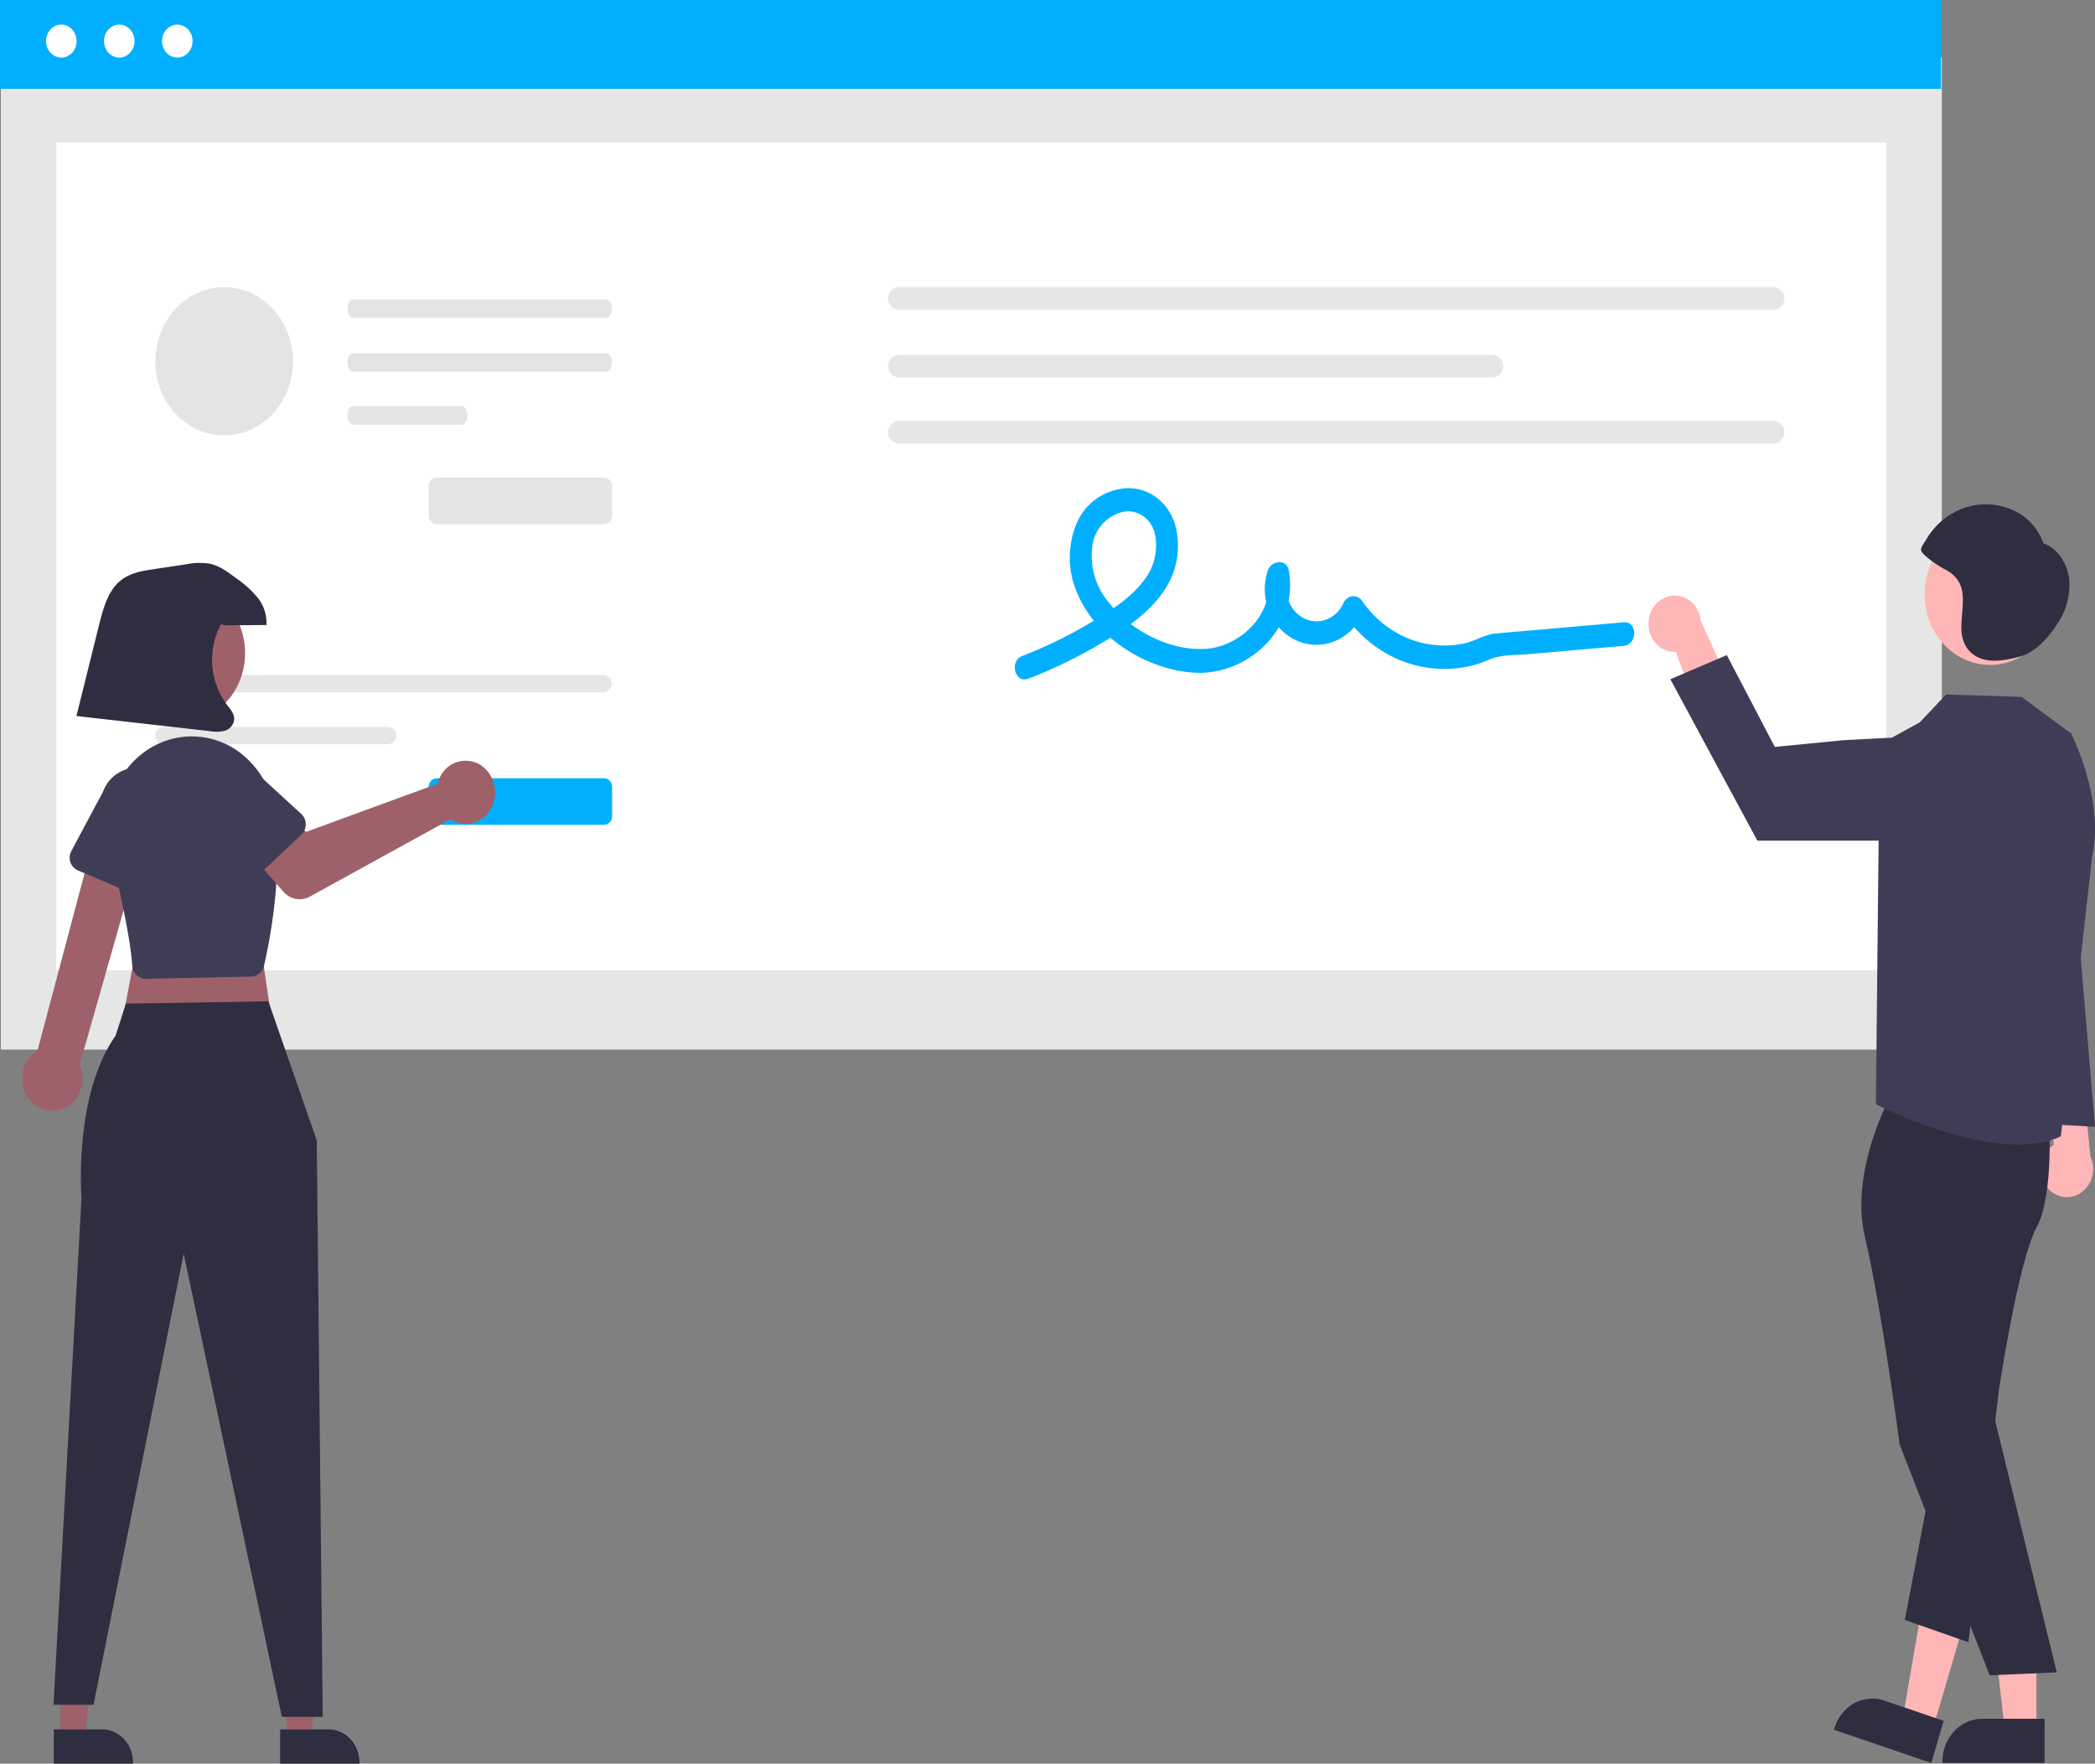 <svg id="Layer_1" data-name="Layer 1" xmlns="http://www.w3.org/2000/svg" viewBox="0 0 704.49 593.05"><rect x="0" y="0" width="704.49" height="593.05" fill="#808080" stroke="none"/><defs><style>.cls-1{fill:#ffb6b6;}.cls-2{fill:#e6e6e6;}.cls-3{fill:#fff;}.cls-4{fill:#00b0ff;}.cls-5{fill:#e4e4e4;}.cls-6{fill:#2f2e41;}.cls-7{fill:#3f3d56;}.cls-8{fill:#9e616a;}</style></defs><path class="cls-1" d="M760.78,399.91a9.91,9.91,0,0,1,1.1-13.25,8.94,8.94,0,0,1,1.27-1l-5.72-32.86,14.87,6.73,3.15,30.17a9.81,9.81,0,0,1-4.06,12.65,8.36,8.36,0,0,1-10.61-2.49Z" transform="translate(-72.48 -0.73)"/><rect id="f38b076b-59d8-4a3a-9764-ba710fdc09c8" class="cls-2" x="0.28" y="19.28" width="652.7" height="333.68"/><rect id="a3e272cc-df3f-4d80-b321-62d216886f20" class="cls-3" x="18.94" y="47.89" width="615.37" height="278.4"/><rect id="e835d13b-e721-4725-9202-bbf482b4bd3b" class="cls-4" width="652.7" height="29.87"/><path class="cls-4" d="M418.17,229a163.18,163.18,0,0,0,25.58-12.52c7.36-4.46,14.91-9.44,20-16.88a26.61,26.61,0,0,0,3.91-22.32c-2.12-7.34-8.41-12.35-15.55-12.39a19.38,19.38,0,0,0-17.21,11,29.74,29.74,0,0,0-.23,24.18c6.51,15.69,24.22,26.11,39.71,26.88,17.44.87,34.87-14.4,31.5-34.37-.7-4.15-6-3.31-7.08,0-3.21,9.75,1.52,20.45,10.57,23.9,8.28,3.17,17.46-.84,21.37-9.32l-6.35,0c8.81,13,23.4,20,38.26,18.25a36.5,36.5,0,0,0,10.5-2.83c4.07-1.82,9.1-1.5,13.52-1.89l31.83-2.78c4.69-.41,4.69-8.33,0-7.92l-28.84,2.53c-4.8.42-9.61.79-14.41,1.26-3.44.33-6.54,2.38-9.94,3.2-13,3-26.5-2.41-34.56-13.85a3.57,3.57,0,0,0-5.12-1.3,4,4,0,0,0-1.23,1.34c-2.23,5.48-8.17,8-13.25,5.56s-7.35-8.66-5.23-14.11l-7.08,0c2.17,12.88-9.47,23.32-20.42,24.25-12.25,1-25.81-5.9-33.53-16.09a24.35,24.35,0,0,1-5.16-17.68A13.55,13.55,0,0,1,449.55,173c4.81-1.35,9.74,1.64,11.16,6.77A18.8,18.8,0,0,1,457.06,196c-4.7,6.23-11.62,10.37-18,14.2a151.43,151.43,0,0,1-22.84,11.12c-4.41,1.71-2.47,9.35,2,7.62Z" transform="translate(-72.48 -0.73)"/><ellipse id="be4979c6-1dab-43b6-a6ee-71cd46d62419" class="cls-3" cx="20.61" cy="13.82" rx="5.14" ry="5.54"/><ellipse id="b0ea5047-583b-4910-b1a7-8a4b76ab40b8" class="cls-3" cx="40.11" cy="13.82" rx="5.14" ry="5.54"/><ellipse id="f37d9a3e-ad35-4554-bb71-f31101cbe222" class="cls-3" cx="59.62" cy="13.82" rx="5.14" ry="5.54"/><path id="bb164f67-fbc5-46a9-bc53-51bf316e72eb-193" class="cls-2" d="M127.41,227.74a2.91,2.91,0,0,0,0,5.81h148a2.91,2.91,0,0,0,0-5.81Z" transform="translate(-72.48 -0.73)"/><path id="a443cdab-5007-48b4-8b70-6d9701024bb2-194" class="cls-2" d="M127.41,245.17a2.91,2.91,0,0,0,0,5.81H203a2.91,2.91,0,0,0,0-5.81Z" transform="translate(-72.48 -0.73)"/><path id="f7d6bd93-8cee-4d05-900c-0964279c7a84-195" class="cls-4" d="M275.57,278.09H219.36a2.87,2.87,0,0,1-2.74-3v-9.71a2.85,2.85,0,0,1,2.74-2.95h56.21a2.85,2.85,0,0,1,2.75,2.95v9.71A2.87,2.87,0,0,1,275.57,278.09Z" transform="translate(-72.48 -0.73)"/><path id="b9375ed9-a91c-4567-8040-b14da9424350-196" class="cls-5" d="M275.57,177H219.36a2.86,2.86,0,0,1-2.74-3v-9.7a2.86,2.86,0,0,1,2.74-3h56.21a2.86,2.86,0,0,1,2.75,3v9.7A2.86,2.86,0,0,1,275.57,177Z" transform="translate(-72.48 -0.73)"/><path id="e51c2c64-3ae5-421d-97d2-6993e1b4a0e1-197" class="cls-2" d="M374.65,97.31a3.8,3.8,0,0,0,0,7.58H669a3.8,3.8,0,0,0,0-7.58Z" transform="translate(-72.48 -0.73)"/><path id="bb6ebd78-ef21-4bf3-8138-c36b4f5ae8d3-198" class="cls-2" d="M374.65,120.06a3.8,3.8,0,0,0,0,7.58h199.8a3.8,3.8,0,0,0,0-7.58Z" transform="translate(-72.48 -0.73)"/><path id="b0279cb1-e051-4fdd-8ff4-a6bdaa244cb4-199" class="cls-2" d="M374.65,142.3a3.8,3.8,0,0,0,0,7.58H669a3.8,3.8,0,0,0,0-7.58Z" transform="translate(-72.48 -0.73)"/><path id="f8f2501b-24d6-4bc5-9452-5f6747352c8d-202" class="cls-5" d="M191.14,101.42c-1,0-1.81,1.4-1.8,3.12s.81,3.11,1.8,3.11H276.4c1,0,1.81-1.4,1.81-3.12s-.81-3.11-1.81-3.11Z" transform="translate(-72.48 -0.73)"/><path id="bf240ba4-7ac6-4616-9791-82be96e2dade-203" class="cls-5" d="M191.14,119.47c-1,0-1.81,1.4-1.8,3.12s.81,3.11,1.8,3.11H276.4c1,0,1.81-1.4,1.81-3.12s-.81-3.11-1.81-3.11Z" transform="translate(-72.48 -0.73)"/><path id="a4452d36-433f-4f97-99ed-f04c2decb731-204" class="cls-5" d="M191.14,137.3c-1,0-1.81,1.4-1.8,3.12s.81,3.11,1.8,3.11h36.69c1,0,1.81-1.4,1.8-3.12s-.81-3.11-1.8-3.11Z" transform="translate(-72.48 -0.73)"/><ellipse class="cls-5" cx="75.38" cy="121.51" rx="23.14" ry="24.93"/><path class="cls-1" d="M626.91,209.31c-.62,5.15,2.76,9.87,7.54,10.54a8.83,8.83,0,0,0,1.54.07l11.56,31,9.19-14.28-12.39-27.27c-.55-5.19-4.9-8.92-9.72-8.32A9.13,9.13,0,0,0,626.91,209.31Z" transform="translate(-72.48 -0.73)"/><polygon class="cls-1" points="684.8 581.72 674.16 581.72 669.09 537.47 684.81 537.48 684.8 581.72"/><path class="cls-6" d="M760,593.57H725.67v-.47c0-8,6-14.4,13.36-14.4h21Z" transform="translate(-72.48 -0.73)"/><polygon class="cls-1" points="649.97 581.35 639.82 577.89 647.38 534.06 662.36 539.17 649.97 581.35"/><path class="cls-6" d="M721.92,593.57,689.19,582.4l.13-.44c2.23-7.58,9.74-11.78,16.77-9.38h0l20,6.82Z" transform="translate(-72.48 -0.73)"/><path class="cls-6" d="M709.83,366.22S694,392.94,699.62,416.79s11.66,69.7,11.66,69.7l30.27,77.6,22.56-1L741.7,471.6l.89-61.17s15.57-29.24,12.54-38.34S709.83,366.22,709.83,366.22Z" transform="translate(-72.48 -0.73)"/><path class="cls-6" d="M761.44,375.77s1.94,26.51-4.14,37.74-12.55,54-12.55,54l-10.33,85.46-21.4-7.5,18.25-95.75,14.34-75.32Z" transform="translate(-72.48 -0.73)"/><path class="cls-7" d="M769,247.44l-16.7-12.36-25.41-.8-8.85,9.35-13.5,7.43-1.25,121s40.44,20.88,62.19,10.8L776,288.61C780.32,269.9,769,247.44,769,247.44Z" transform="translate(-72.48 -0.73)"/><path class="cls-7" d="M708,283.4H663.42l-29.26-54.27,19-8.11L669.3,251.9l23.32-2.28,14.57-.76c8.84-.46,16.36,6.9,16.79,16.43a19.27,19.27,0,0,1-.1,2.94h0C722.88,276.89,716.06,283.39,708,283.4Z" transform="translate(-72.48 -0.73)"/><ellipse class="cls-1" cx="669.22" cy="199.85" rx="22.03" ry="23.74"/><path class="cls-6" d="M768.24,195.18c-.67-5.21-4-10.16-8.61-11.74a19.21,19.21,0,0,0-12.17-11.91c-10.31-3.54-21.55.87-27.32,10.74-.42.7-1.69,2.42-1.66,3.26,0,1.07,1.56,2.17,2.32,2.84a34,34,0,0,0,6.05,4c7.93,4.43,5.29,11.38,5.18,19.26,0,3.83,1.14,7.1,4.17,9.29,4.37,3.15,10.63,1.9,15.39.63,5.4-1.44,9.89-6.55,13-11.48A23,23,0,0,0,768.24,195.18Z" transform="translate(-72.48 -0.73)"/><polygon class="cls-7" points="695.92 277.61 704.49 378.92 676.95 377.33 695.92 277.61"/><polygon class="cls-8" points="20.21 584.43 28.47 584.43 32.4 550.11 20.21 550.11 20.21 584.43"/><path class="cls-6" d="M90.58,582.26h16.26c5.73,0,10.37,5,10.37,11.16v.37H90.58Z" transform="translate(-72.48 -0.73)"/><polygon class="cls-8" points="96.32 584.43 104.58 584.43 108.51 550.11 96.32 550.11 96.32 584.43"/><path class="cls-6" d="M166.69,582.26H183c5.72,0,10.36,5,10.36,11.16v.37H166.69Z" transform="translate(-72.48 -0.73)"/><polygon class="cls-8" points="86.35 308.74 91.74 345.75 40.55 346.48 47.28 310.92 86.35 308.74"/><path class="cls-6" d="M162.73,337.45,179,384.22l2,193.83H167.25l-33-155.73L103.93,574H90.46l9.43-170.54S97.11,369.22,111.34,349l3.47-10.78Z" transform="translate(-72.48 -0.73)"/><path class="cls-8" d="M92.8,373.91c5.38-1.58,8.56-7.57,7.09-13.37a11.25,11.25,0,0,0-.62-1.8l21.78-76.49-16-3.42-19.92,75a11.39,11.39,0,0,0-3.92,14.89,9.87,9.87,0,0,0,11.61,5.21Z" transform="translate(-72.48 -0.73)"/><path class="cls-7" d="M121.52,329.91a4.41,4.41,0,0,1-.89-.09h0a4.85,4.85,0,0,1-3.69-4.5c-.51-7.46-3-20.47-7.46-38.64-4-16.34,5.12-33.06,20.28-37.33a26.8,26.8,0,0,1,24.55,5.39,30.81,30.81,0,0,1,10.81,20.65c2.21,20.94-2,42-3.84,50a4.7,4.7,0,0,1-4.38,3.75l-35.28.73Z" transform="translate(-72.48 -0.73)"/><path class="cls-8" d="M220.11,262.72a9.74,9.74,0,0,0-.52,1.58l-44.18,16.17-8.53-8-12.94,12.29,13.83,15.81a7.14,7.14,0,0,0,8.9,1.66l47.26-26a9.47,9.47,0,0,0,13.58-3.5,11.11,11.11,0,0,0-3.25-14.63,9.48,9.48,0,0,0-13.58,3.5,12.63,12.63,0,0,0-.57,1.17Z" transform="translate(-72.48 -0.73)"/><path class="cls-7" d="M173.87,281.36l-16.1,15.15a4,4,0,0,1-6-.43,4,4,0,0,1-.37-.54l-11.52-19.32a13.36,13.36,0,0,1,1.2-17.87,11.18,11.18,0,0,1,16.55,1.26l16.18,14.84a4.8,4.8,0,0,1,.47,6.43,4.91,4.91,0,0,1-.43.48Z" transform="translate(-72.48 -0.73)"/><path class="cls-7" d="M118.5,301.83l-19.89-8.42a4.68,4.68,0,0,1-2.4-5.91,6.65,6.65,0,0,1,.27-.61L107.1,267c2.41-6.49,9.25-9.66,15.28-7.06s8.94,9.91,6.58,16.39l-4.78,22.3A4.23,4.23,0,0,1,119.1,302a4.69,4.69,0,0,1-.6-.2Z" transform="translate(-72.48 -0.73)"/><ellipse class="cls-8" cx="60.78" cy="219.61" rx="21.64" ry="23.32"/><path class="cls-6" d="M148.14,211l13.94-.09a13.57,13.57,0,0,0-3.13-9.42,36.34,36.34,0,0,0-7.34-6.53c-2.66-2-5.42-4-8.59-4.67a22.43,22.43,0,0,0-8.08.22l-10.67,1.6c-3.9.58-8,1.25-11.15,3.77-4.29,3.41-5.93,9.39-7.31,14.93l-7.63,30.7,45,5.09a11.46,11.46,0,0,0,4.91-.15,4.44,4.44,0,0,0,3.14-3.7c.13-2-1.33-3.6-2.51-5.12a25.41,25.41,0,0,1-1.92-27Z" transform="translate(-72.48 -0.73)"/></svg>